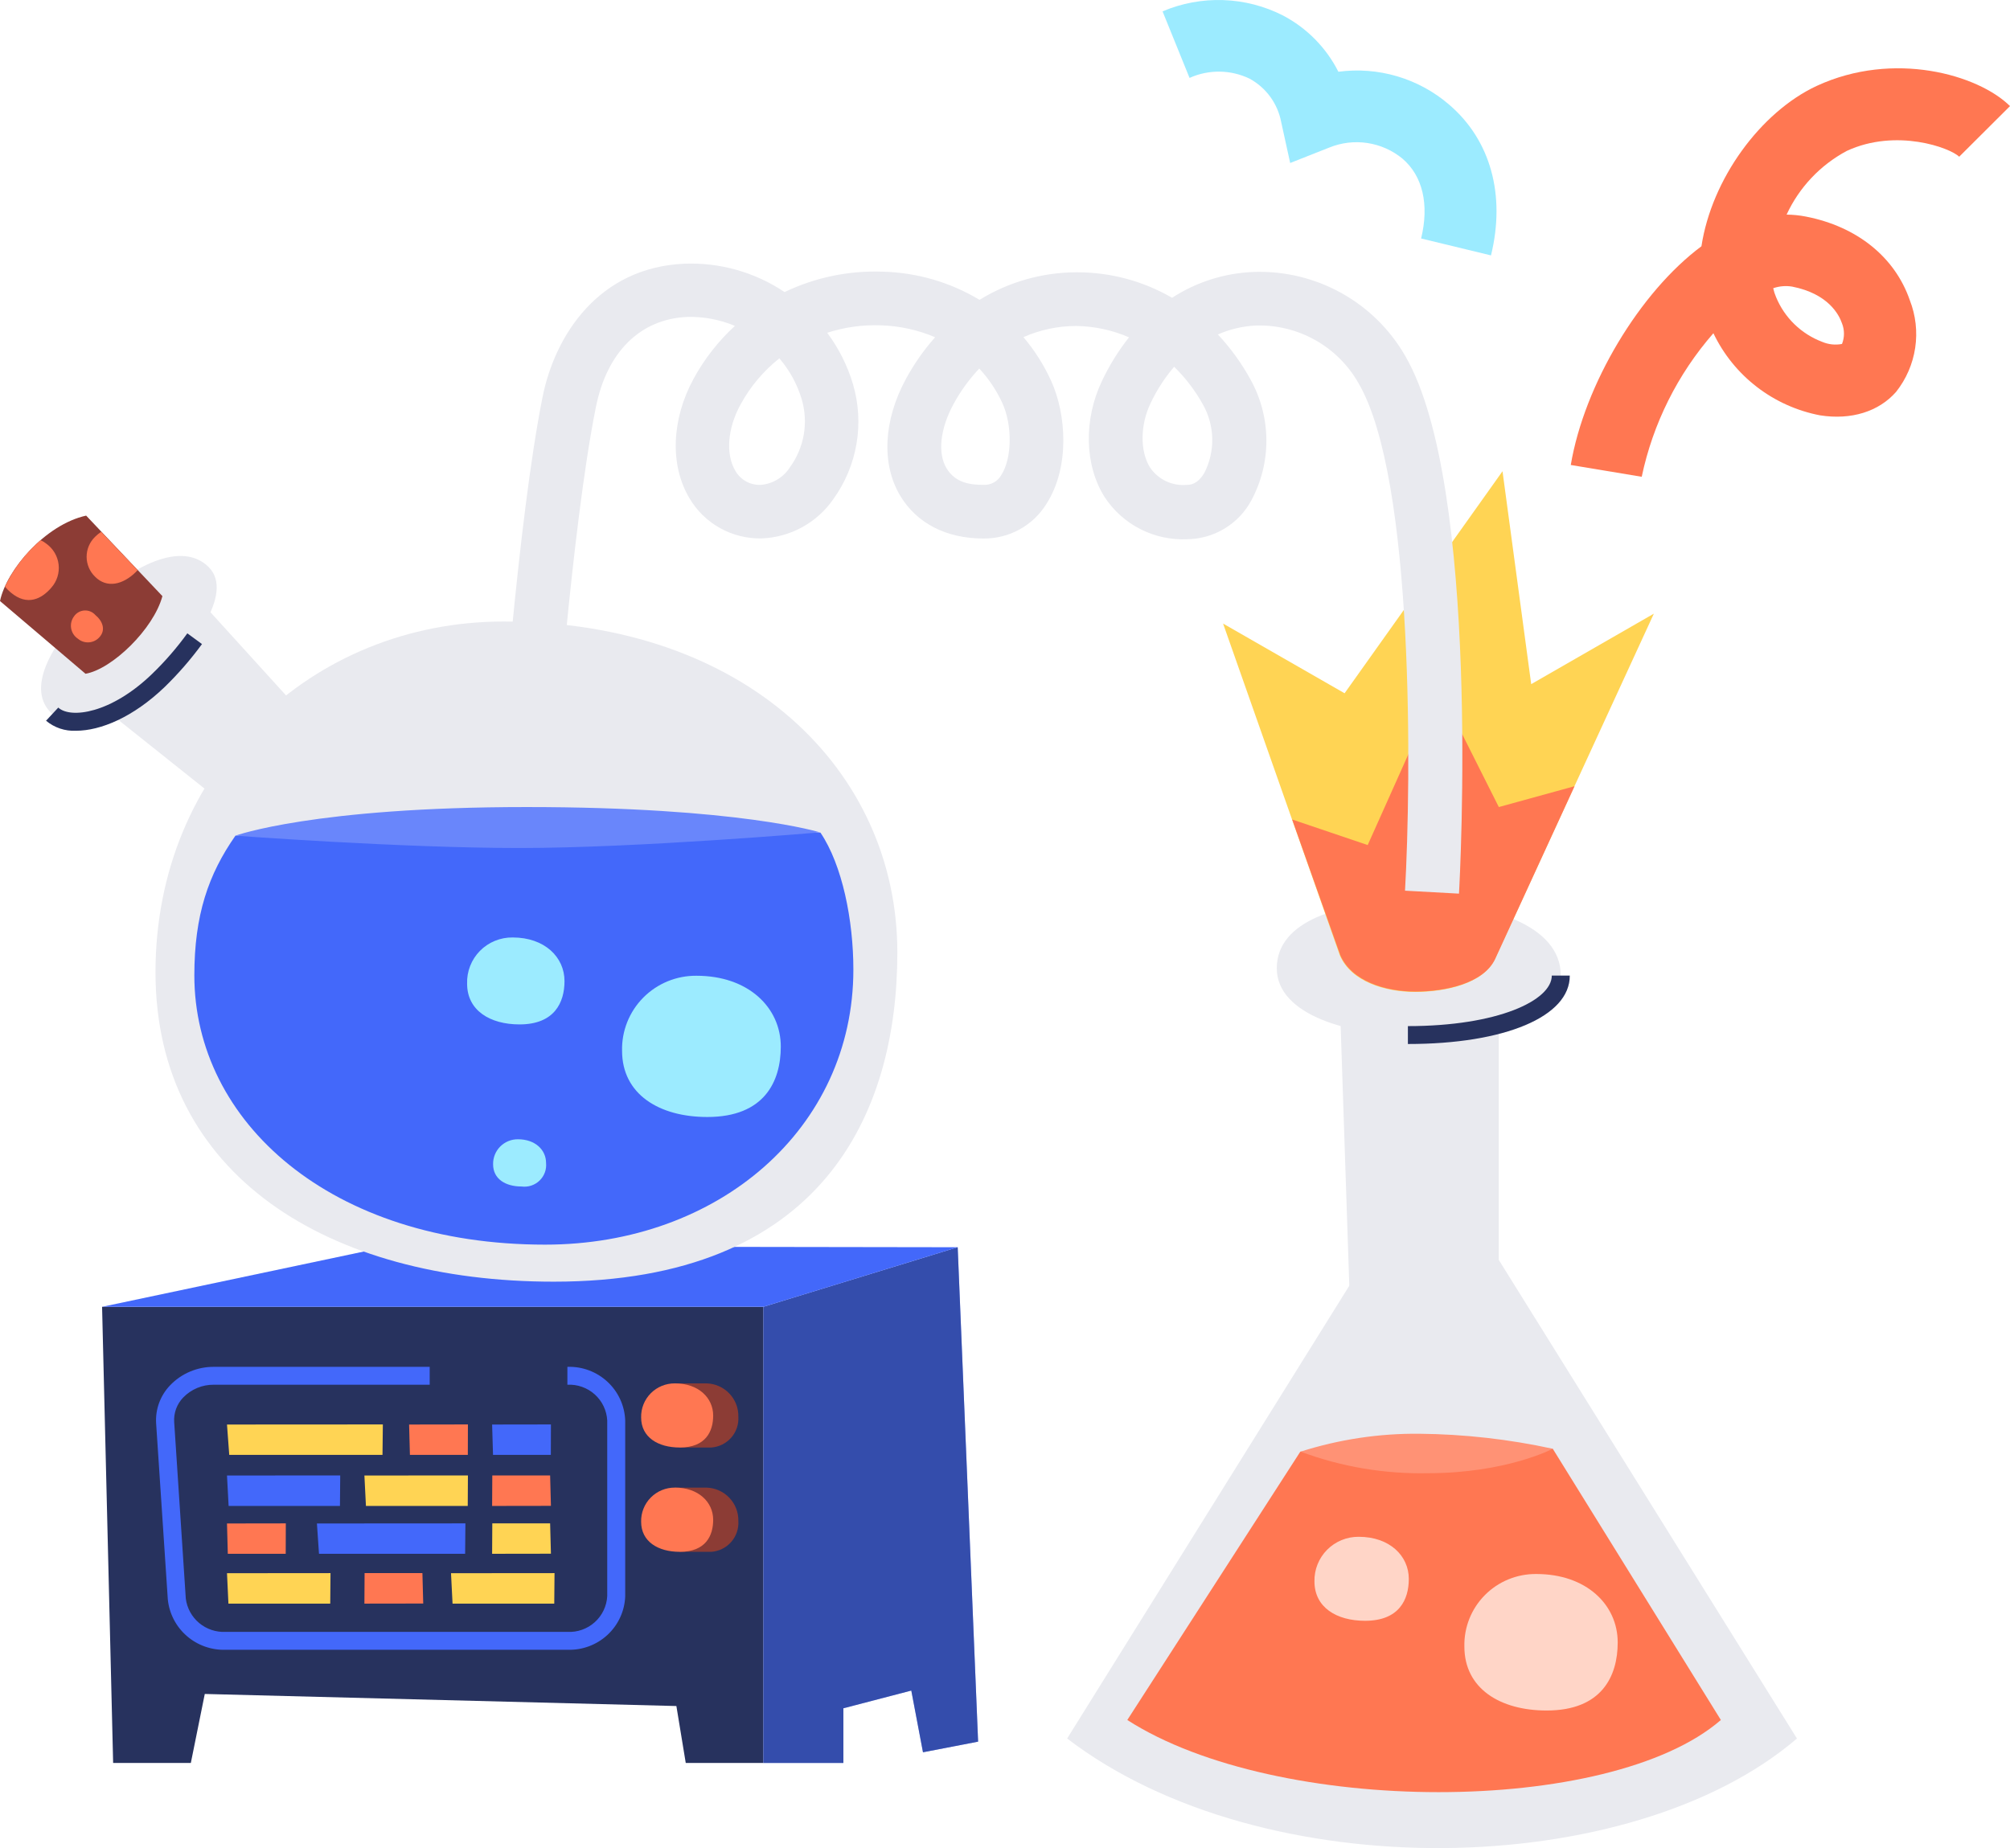 <svg width="224" height="206" viewBox="0 0 224 206" fill="none" xmlns="http://www.w3.org/2000/svg">
<path d="M159.597 128.506L118.926 193.786C140.775 210.517 181.786 209.62 200.257 193.786L159.597 128.506Z" fill="#E9EAEF"/>
<path d="M149.243 109.482H167.023V165.997L151.007 162.467L149.243 109.482Z" fill="#E9EAEF"/>
<path d="M156.9 100.508C166.111 100.508 173.938 103.17 173.938 108.724C173.938 112.523 166.993 115.355 156.9 115.355C150.626 115.355 142.288 113.231 142.288 107.926C142.288 102.622 149.383 100.508 156.9 100.508Z" fill="#E9EAEF"/>
<path d="M144.913 161.809L125.63 191.722C142.288 202.431 179.39 202.461 191.778 191.722L173.046 161.49L144.913 161.809Z" fill="#FF7752"/>
<path d="M171.212 175.449C176.785 175.449 180.282 178.869 180.282 183.077C180.282 186.826 178.518 190.665 172.365 190.665C167.183 190.665 163.194 188.222 163.194 183.536C163.169 182.476 163.358 181.422 163.75 180.437C164.143 179.451 164.73 178.555 165.479 177.8C166.227 177.045 167.12 176.448 168.105 176.044C169.09 175.641 170.147 175.438 171.212 175.449Z" fill="#FFD5C7"/>
<path d="M151.418 171.301C154.856 171.301 157.001 173.415 157.001 175.998C157.001 178.311 155.918 180.664 152.13 180.664C148.943 180.664 146.487 179.169 146.487 176.277C146.472 175.625 146.589 174.978 146.831 174.372C147.073 173.766 147.434 173.215 147.894 172.751C148.354 172.287 148.903 171.919 149.508 171.67C150.114 171.421 150.763 171.296 151.418 171.301Z" fill="#FFD5C7"/>
<path d="M170.641 76.259L167.444 52.528L149.844 77.276L136.304 69.508L149.333 106.53C150.596 109.412 154.344 110.569 157.702 110.569C161.059 110.569 165.279 109.651 166.572 106.959L184.311 68.402L170.641 76.259Z" fill="#FFD454"/>
<path d="M11.376 145.666L12.608 196.508H21.268L22.821 188.82L75.378 190.166L76.421 196.508H85.08V145.666H11.376Z" fill="#27325E"/>
<path d="M106.728 139.026L85.08 145.666V196.508H93.99V190.416L101.557 188.442L102.86 195.321L109.003 194.135L106.728 139.026Z" fill="#4368FA"/>
<path opacity="0.5" d="M106.728 139.026L85.08 145.666V196.508H93.99V190.416L101.557 188.442L102.86 195.321L109.003 194.135L106.728 139.026Z" fill="#27325E"/>
<path d="M11.376 145.666L43.277 138.926L106.728 139.025L85.08 145.666H11.376Z" fill="#4368FA"/>
<path d="M9.682 67.853C14.633 62.968 20.285 60.225 23.262 63.217C26.238 66.208 21.057 72.589 17.699 75.84C12.688 80.566 7.677 81.324 5.813 79.569C2.836 76.887 5.673 71.842 9.682 67.853Z" fill="#E9EAEF"/>
<path d="M56.125 69.279C83.115 69.279 100.003 85.851 100.003 106.171C100.003 124.309 91.484 142.864 61.708 142.864C36.652 142.864 17.329 131.039 17.329 108.365C17.329 85.691 34.737 69.279 56.125 69.279Z" fill="#E9EAEF"/>
<path d="M26.238 93.149C23.232 97.447 21.658 101.993 21.658 108.724C21.658 125.016 36.822 138.736 60.745 138.736C80.099 138.736 95.102 125.774 95.102 108.076C95.102 102.562 93.869 96.419 91.434 92.81L26.238 93.149Z" fill="#4368FA"/>
<path d="M9.05 76.947L19.623 64.024L39.257 85.641L28.684 92.601L9.05 76.947Z" fill="#E9EAEF"/>
<path d="M0 66.996L9.531 75.102C12.488 74.594 17.118 70.117 18.1 66.447L9.601 57.473C5.061 58.471 0.732 63.516 0 66.996Z" fill="#8C3C35"/>
<path d="M15.334 63.546L11.275 59.278C11.035 59.441 10.811 59.624 10.604 59.827C10.303 60.117 10.064 60.464 9.901 60.847C9.737 61.231 9.653 61.643 9.653 62.06C9.653 62.477 9.737 62.889 9.901 63.273C10.064 63.656 10.303 64.003 10.604 64.293C11.906 65.6 13.7 65.181 15.144 63.755C15.213 63.691 15.277 63.621 15.334 63.546Z" fill="#FF7752"/>
<path d="M0.551 65.39C0.744 65.626 0.959 65.843 1.193 66.038C3.037 67.594 4.66 66.756 5.733 65.49C6.036 65.143 6.264 64.737 6.402 64.298C6.539 63.859 6.584 63.396 6.533 62.939C6.482 62.482 6.337 62.04 6.106 61.642C5.875 61.243 5.564 60.897 5.192 60.624C4.99 60.46 4.768 60.322 4.53 60.215C2.852 61.642 1.496 63.405 0.551 65.39Z" fill="#FF7752"/>
<path d="M11.125 70.974C11.776 70.206 11.465 69.249 10.614 68.541C10.462 68.373 10.274 68.241 10.063 68.156C9.853 68.07 9.626 68.034 9.399 68.048C9.173 68.062 8.952 68.128 8.755 68.239C8.557 68.35 8.387 68.505 8.258 68.691C8.114 68.88 8.01 69.097 7.953 69.327C7.896 69.558 7.887 69.798 7.926 70.032C7.966 70.266 8.053 70.49 8.182 70.69C8.312 70.89 8.481 71.061 8.679 71.193C8.853 71.341 9.055 71.454 9.273 71.523C9.491 71.592 9.72 71.617 9.948 71.597C10.176 71.576 10.398 71.511 10.6 71.404C10.802 71.297 10.98 71.151 11.125 70.974Z" fill="#FF7752"/>
<path d="M77.624 108.764C83.396 108.764 87.014 112.304 87.014 116.661C87.014 120.539 85.19 124.508 78.826 124.508C73.464 124.508 69.325 121.975 69.325 117.129C69.299 116.033 69.496 114.943 69.902 113.924C70.309 112.904 70.917 111.977 71.692 111.196C72.466 110.416 73.39 109.798 74.409 109.38C75.428 108.963 76.521 108.753 77.624 108.764Z" fill="#9CEBFF"/>
<path d="M57.718 126.991C59.653 126.991 60.855 128.177 60.855 129.633C60.89 129.995 60.843 130.36 60.716 130.7C60.589 131.041 60.387 131.349 60.124 131.601C59.861 131.853 59.544 132.043 59.197 132.156C58.85 132.27 58.481 132.303 58.119 132.255C56.325 132.255 54.952 131.408 54.952 129.782C54.944 129.417 55.01 129.054 55.146 128.714C55.281 128.374 55.484 128.065 55.742 127.805C56 127.544 56.308 127.338 56.647 127.198C56.987 127.058 57.351 126.988 57.718 126.991Z" fill="#9CEBFF"/>
<path d="M57.138 104.496C60.685 104.496 62.91 106.68 62.91 109.362C62.91 111.745 61.788 114.188 57.899 114.188C54.602 114.188 52.056 112.632 52.056 109.651C52.033 108.976 52.148 108.304 52.394 107.675C52.64 107.045 53.011 106.472 53.486 105.99C53.962 105.508 54.53 105.127 55.158 104.871C55.785 104.614 56.459 104.486 57.138 104.496Z" fill="#9CEBFF"/>
<path d="M63.261 183.895H25.176C23.582 183.953 22.025 183.406 20.822 182.363C19.619 181.32 18.861 179.86 18.701 178.281L17.399 158.658C17.35 157.881 17.464 157.103 17.733 156.372C18.002 155.64 18.421 154.973 18.962 154.411C19.59 153.756 20.347 153.236 21.184 152.883C22.022 152.53 22.923 152.351 23.833 152.357H47.887V154.351H23.833C23.196 154.343 22.563 154.466 21.976 154.711C21.388 154.957 20.857 155.319 20.415 155.777C20.064 156.14 19.794 156.573 19.621 157.047C19.449 157.521 19.378 158.026 19.413 158.529L20.706 178.191C20.841 179.252 21.373 180.223 22.196 180.911C23.019 181.598 24.072 181.952 25.146 181.901H63.231C63.786 181.929 64.341 181.848 64.864 181.663C65.387 181.478 65.869 181.192 66.281 180.821C66.694 180.451 67.028 180.003 67.267 179.504C67.505 179.005 67.643 178.464 67.671 177.912V158.339C67.643 157.787 67.505 157.246 67.267 156.747C67.028 156.248 66.694 155.8 66.281 155.43C65.869 155.06 65.387 154.774 64.864 154.589C64.341 154.403 63.786 154.323 63.231 154.351V152.357C64.883 152.3 66.49 152.899 67.698 154.021C68.907 155.142 69.618 156.696 69.675 158.339V177.952C69.61 179.584 68.899 181.124 67.698 182.237C66.497 183.35 64.902 183.946 63.261 183.895Z" fill="#4368FA"/>
<path d="M25.297 158.788L25.547 162.168H42.626L42.666 158.778L25.297 158.788Z" fill="#FFD454"/>
<path d="M25.297 164.471L25.477 167.862H37.885L37.915 164.461L25.297 164.471Z" fill="#4368FA"/>
<path d="M40.611 164.471L40.781 167.862H52.127L52.147 164.461L40.611 164.471Z" fill="#FFD454"/>
<path d="M35.319 169.816L35.549 173.196H51.836L51.866 169.806L35.319 169.816Z" fill="#4368FA"/>
<path d="M25.297 175.36L25.457 178.75H36.803L36.833 175.35L25.297 175.36Z" fill="#FFD454"/>
<path d="M50.262 175.36L50.433 178.75H61.768L61.798 175.35L50.262 175.36Z" fill="#FFD454"/>
<path d="M45.592 158.788L45.682 162.168H52.136L52.146 158.778L45.592 158.788Z" fill="#FF7752"/>
<path d="M25.297 169.816L25.387 173.196H31.841L31.852 169.806L25.297 169.816Z" fill="#FF7752"/>
<path d="M54.843 158.788L54.943 162.168H61.387L61.397 158.778L54.843 158.788Z" fill="#4368FA"/>
<path d="M61.397 167.852L61.307 164.461H54.863L54.843 167.862L61.397 167.852Z" fill="#FF7752"/>
<path d="M61.397 173.186L61.307 169.806H54.863L54.843 173.196L61.397 173.186Z" fill="#FFD454"/>
<path d="M47.166 178.74L47.075 175.35H40.631L40.611 178.75L47.166 178.74Z" fill="#FF7752"/>
<path d="M75.218 154.201L75.759 161.35H79.277C80.132 161.286 80.928 160.889 81.491 160.245C82.054 159.601 82.339 158.762 82.284 157.91C82.305 156.949 81.943 156.019 81.275 155.324C80.609 154.628 79.692 154.225 78.726 154.201H75.218Z" fill="#8C3C35"/>
<path d="M75.218 154.201C77.834 154.201 79.478 155.806 79.478 157.791C79.478 159.546 78.656 161.35 75.759 161.35C73.324 161.35 71.45 160.204 71.45 158C71.438 157.502 71.526 157.007 71.711 156.544C71.895 156.081 72.172 155.659 72.523 155.305C72.875 154.95 73.295 154.67 73.758 154.48C74.221 154.291 74.718 154.196 75.218 154.201Z" fill="#FF7752"/>
<path d="M75.218 165.818L75.759 172.977H79.277C80.132 172.913 80.928 172.516 81.491 171.872C82.054 171.228 82.339 170.389 82.284 169.537C82.305 168.575 81.943 167.644 81.276 166.947C80.609 166.25 79.692 165.844 78.726 165.818H75.218Z" fill="#8C3C35"/>
<path d="M75.218 165.818C77.834 165.818 79.478 167.433 79.478 169.407C79.478 171.172 78.656 172.977 75.759 172.977C73.324 172.977 71.45 171.83 71.45 169.626C71.438 169.128 71.526 168.632 71.711 168.169C71.895 167.705 72.171 167.283 72.523 166.928C72.874 166.572 73.294 166.291 73.757 166.1C74.22 165.909 74.717 165.813 75.218 165.818Z" fill="#FF7752"/>
<path d="M156.9 116.372V114.377C166.922 114.377 172.936 111.516 172.936 108.744H174.94C174.97 113.311 167.714 116.372 156.9 116.372Z" fill="#27325E"/>
<path d="M8.469 81.454C7.254 81.514 6.062 81.115 5.131 80.337L6.494 78.871C7.867 80.137 12.387 79.529 16.948 75.122C18.389 73.731 19.703 72.216 20.877 70.595L22.51 71.792C21.261 73.5 19.87 75.101 18.351 76.578C14.843 79.948 11.205 81.454 8.469 81.454Z" fill="#27325E"/>
<path d="M26.239 93.149C26.239 93.149 44.67 94.525 57.899 94.525C71.129 94.525 91.384 92.781 91.384 92.781C91.384 92.781 82.364 89.959 58.671 89.959C34.978 89.959 26.239 93.149 26.239 93.149Z" fill="#6986FB"/>
<path d="M173.047 161.49C173.047 161.49 167.885 164.212 159.136 164.212C154.294 164.316 149.478 163.5 144.944 161.809C149.215 160.446 153.678 159.772 158.163 159.815C163.169 159.861 168.157 160.423 173.047 161.49Z" fill="#FF9275"/>
<path d="M182.958 53.146L175.051 51.83C176.564 42.856 182.748 32.556 189.613 27.451C190.756 19.943 196.208 12.495 202.442 9.583C211.051 5.595 220.482 8.337 224 11.826L218.337 17.47C217.335 16.473 211.322 14.269 205.809 16.822C202.858 18.4 200.504 20.893 199.104 23.921C199.825 23.929 200.543 24.002 201.249 24.14C206.942 25.247 211.171 28.647 212.835 33.463C213.495 35.15 213.702 36.979 213.435 38.77C213.168 40.56 212.436 42.25 211.312 43.673C209.387 45.877 206.301 46.844 202.833 46.296C200.268 45.805 197.856 44.721 195.791 43.131C193.726 41.541 192.066 39.489 190.946 37.143C186.955 41.712 184.205 47.221 182.958 53.146ZM197.611 32.127C197.686 32.469 197.794 32.803 197.932 33.124C198.401 34.262 199.101 35.292 199.987 36.15C200.873 37.007 201.927 37.674 203.083 38.11C203.776 38.402 204.54 38.482 205.278 38.339C205.569 37.602 205.569 36.783 205.278 36.046C204.937 35.049 203.725 32.735 199.726 31.948C199.017 31.83 198.29 31.892 197.611 32.127Z" fill="#FF7752"/>
<path d="M166.161 28.468L158.373 26.583C159.295 22.804 158.554 19.604 156.279 17.669C155.161 16.754 153.816 16.157 152.385 15.941C150.954 15.725 149.491 15.899 148.151 16.443L143.781 18.168L142.779 13.601C142.588 12.589 142.174 11.632 141.568 10.797C140.962 9.963 140.177 9.273 139.271 8.775C138.229 8.271 137.087 8.001 135.928 7.985C134.769 7.97 133.621 8.209 132.566 8.686L129.559 1.267C131.693 0.359 134.001 -0.07 136.32 0.009C138.64 0.089 140.913 0.675 142.979 1.726C145.643 3.127 147.801 5.319 149.153 7.998C151.352 7.703 153.59 7.877 155.717 8.508C157.844 9.139 159.812 10.212 161.49 11.657C166.121 15.615 167.804 21.738 166.161 28.468Z" fill="#9CEBFF"/>
<path d="M167.033 89.959L160.308 76.578L152.42 94.196L144.001 91.345L149.373 106.49C150.636 109.372 154.385 110.529 157.742 110.529C161.1 110.529 165.319 109.611 166.612 106.919L175.472 87.635L167.033 89.959Z" fill="#FF7752"/>
<path d="M162.593 99.611L156.579 99.281C157.261 87.177 157.661 53.415 151.398 42.716C150.264 40.709 148.601 39.049 146.587 37.915C144.573 36.781 142.285 36.218 139.972 36.285C138.506 36.353 137.065 36.691 135.723 37.282C137.132 38.788 138.347 40.463 139.341 42.268C140.498 44.337 141.114 46.663 141.129 49.032C141.145 51.4 140.561 53.734 139.431 55.818C138.735 57.098 137.709 58.17 136.458 58.924C135.208 59.678 133.777 60.086 132.315 60.106C130.501 60.19 128.697 59.8 127.082 58.977C125.466 58.153 124.095 56.923 123.104 55.409C120.859 51.86 120.749 46.765 122.814 42.447C123.629 40.724 124.638 39.099 125.82 37.601C123.96 36.793 121.957 36.363 119.927 36.335C117.904 36.338 115.903 36.763 114.054 37.581C115.293 39.043 116.325 40.667 117.121 42.407C118.855 46.176 119.236 52.109 116.61 56.177C115.874 57.367 114.841 58.347 113.612 59.021C112.382 59.696 110.998 60.042 109.594 60.026C105.455 60.026 102.168 58.331 100.324 55.26C98.209 51.73 98.449 46.854 100.965 42.228C101.866 40.564 102.956 39.008 104.212 37.591C102.308 36.78 100.269 36.33 98.199 36.265C96.161 36.186 94.125 36.466 92.185 37.093C93.468 38.813 94.438 40.743 95.052 42.796C95.694 44.961 95.83 47.243 95.452 49.469C95.073 51.694 94.189 53.804 92.867 55.639C91.967 56.941 90.773 58.015 89.381 58.775C87.988 59.535 86.436 59.96 84.849 60.016C83.232 60.044 81.637 59.643 80.228 58.855C78.819 58.066 77.646 56.918 76.831 55.529C74.636 51.85 74.827 46.745 77.302 42.208C78.5 40.009 80.054 38.021 81.902 36.325C80.217 35.618 78.399 35.278 76.57 35.328C71.349 35.567 67.641 39.227 66.408 45.379C63.692 58.8 61.687 86.549 61.667 86.848L55.654 86.419C55.744 85.272 57.708 57.992 60.465 44.252C61.848 37.352 66.719 29.824 76.25 29.395C80.222 29.236 84.141 30.343 87.435 32.556C90.846 30.922 94.606 30.142 98.389 30.283C102.194 30.382 105.907 31.464 109.163 33.423C112.397 31.43 116.123 30.366 119.927 30.352H120.058C123.77 30.351 127.416 31.332 130.621 33.194C133.339 31.428 136.488 30.432 139.731 30.313C143.136 30.195 146.509 31.007 149.483 32.659C152.458 34.311 154.922 36.74 156.609 39.685C165.028 54.173 162.703 97.766 162.593 99.611ZM130.852 40.882C129.799 42.112 128.916 43.477 128.226 44.94C127.053 47.373 127.033 50.334 128.176 52.129C128.626 52.787 129.246 53.312 129.971 53.649C130.696 53.986 131.499 54.122 132.295 54.043C132.576 54.043 133.427 54.043 134.219 52.707C134.821 51.525 135.122 50.214 135.096 48.89C135.069 47.565 134.717 46.267 134.069 45.109C133.209 43.552 132.125 42.128 130.852 40.882ZM109.133 41.081C108 42.28 107.03 43.621 106.247 45.07C104.773 47.792 104.473 50.524 105.485 52.199C106.497 53.874 108.211 54.043 109.584 54.043C109.988 54.069 110.392 53.979 110.747 53.785C111.101 53.59 111.394 53.3 111.589 52.947C112.791 51.082 112.841 47.393 111.689 44.89C111.042 43.495 110.18 42.21 109.133 41.081ZM86.853 39.944C85.082 41.351 83.613 43.097 82.534 45.08C81.07 47.732 80.85 50.643 81.953 52.488C82.24 52.991 82.665 53.404 83.177 53.679C83.689 53.954 84.268 54.08 84.849 54.043C85.501 53.977 86.129 53.763 86.685 53.417C87.241 53.071 87.71 52.603 88.056 52.049C88.836 50.968 89.357 49.725 89.579 48.413C89.801 47.101 89.719 45.757 89.339 44.481C88.837 42.813 87.991 41.268 86.853 39.944Z" fill="#E9EAEF"/>
</svg>
